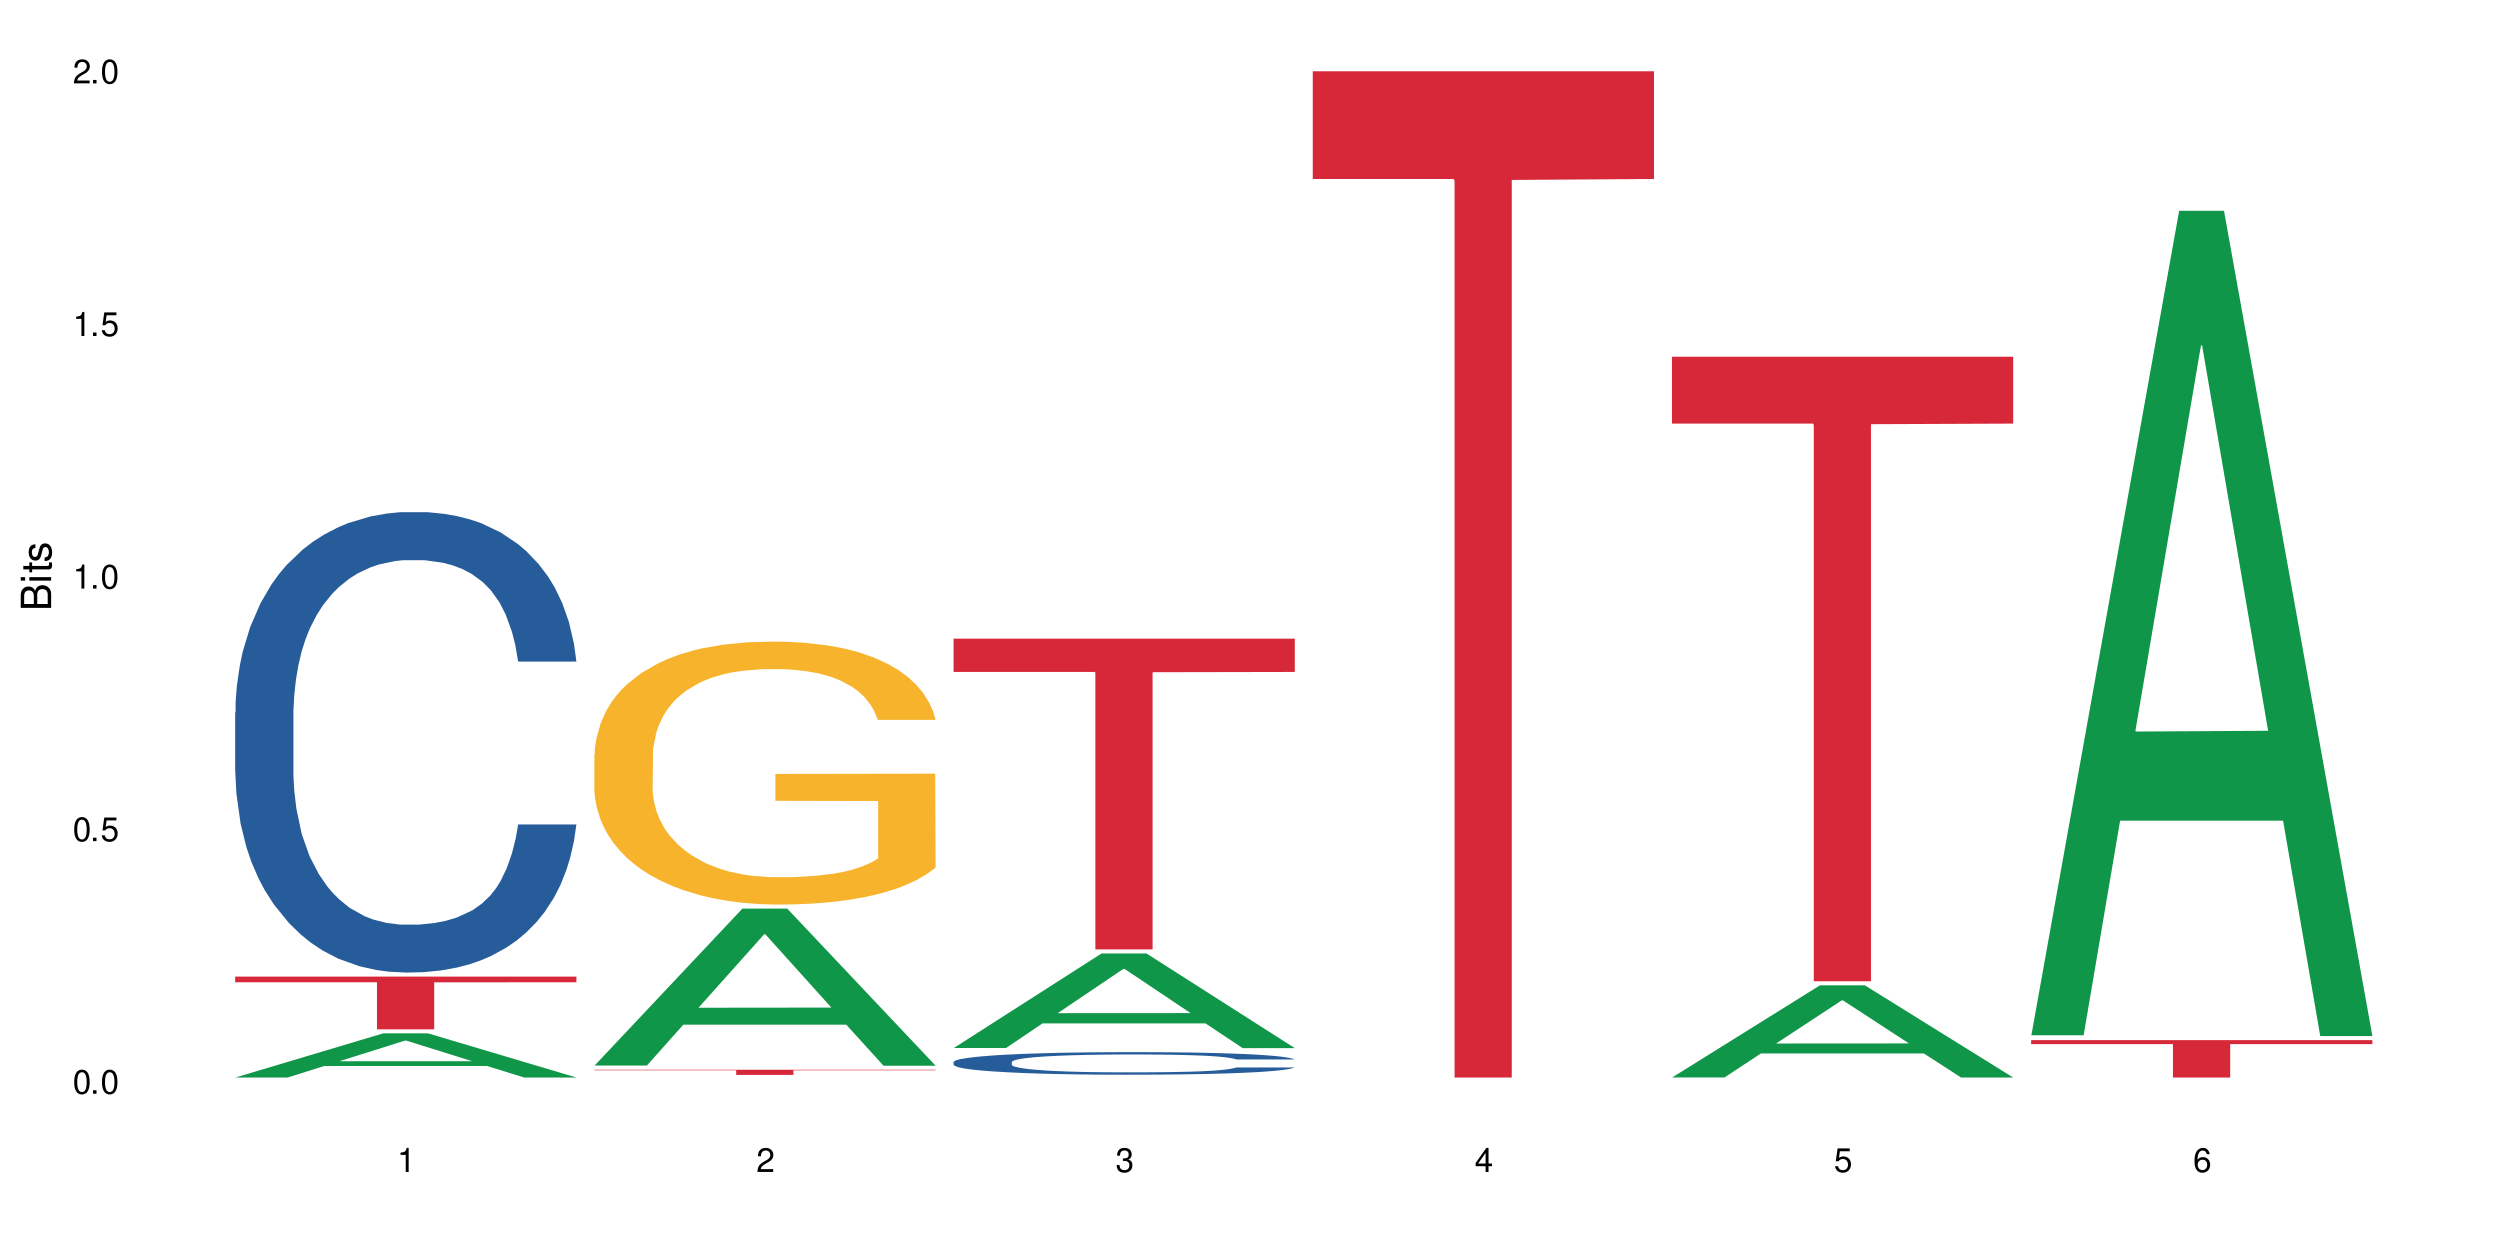 <?xml version="1.0" encoding="UTF-8"?>
<svg xmlns="http://www.w3.org/2000/svg" xmlns:xlink="http://www.w3.org/1999/xlink" width="720" height="360" viewBox="0 0 720 360">
<defs>
<g>
<g id="glyph-0-0">
</g>
<g id="glyph-0-1">
<path d="M 2.641 -6.938 C 2 -6.938 1.422 -6.656 1.078 -6.172 C 0.641 -5.562 0.406 -4.641 0.406 -3.359 C 0.406 -1.016 1.188 0.219 2.641 0.219 C 4.078 0.219 4.859 -1.016 4.859 -3.297 C 4.859 -4.641 4.656 -5.547 4.203 -6.172 C 3.844 -6.656 3.281 -6.938 2.641 -6.938 Z M 2.641 -6.188 C 3.547 -6.188 4 -5.25 4 -3.375 C 4 -1.406 3.562 -0.484 2.625 -0.484 C 1.734 -0.484 1.281 -1.438 1.281 -3.344 C 1.281 -5.25 1.734 -6.188 2.641 -6.188 Z M 2.641 -6.188 "/>
</g>
<g id="glyph-0-2">
<path d="M 1.828 -1 L 0.828 -1 L 0.828 0 L 1.828 0 Z M 1.828 -1 "/>
</g>
<g id="glyph-0-3">
<path d="M 4.562 -6.797 L 1.062 -6.797 L 0.547 -3.094 L 1.328 -3.094 C 1.719 -3.562 2.047 -3.734 2.578 -3.734 C 3.484 -3.734 4.062 -3.109 4.062 -2.094 C 4.062 -1.125 3.484 -0.531 2.578 -0.531 C 1.828 -0.531 1.375 -0.906 1.188 -1.672 L 0.328 -1.672 C 0.453 -1.109 0.547 -0.844 0.75 -0.594 C 1.125 -0.078 1.828 0.219 2.594 0.219 C 3.969 0.219 4.922 -0.781 4.922 -2.219 C 4.922 -3.562 4.031 -4.484 2.719 -4.484 C 2.25 -4.484 1.859 -4.359 1.469 -4.062 L 1.734 -5.969 L 4.562 -5.969 Z M 4.562 -6.797 "/>
</g>
<g id="glyph-0-4">
<path d="M 2.484 -4.938 L 2.484 0 L 3.328 0 L 3.328 -6.938 L 2.766 -6.938 C 2.469 -5.875 2.281 -5.734 0.984 -5.562 L 0.984 -4.938 Z M 2.484 -4.938 "/>
</g>
<g id="glyph-0-5">
<path d="M 4.859 -0.828 L 1.281 -0.828 C 1.359 -1.406 1.672 -1.781 2.5 -2.281 L 3.469 -2.828 C 4.406 -3.344 4.906 -4.062 4.906 -4.906 C 4.906 -5.484 4.672 -6.031 4.266 -6.406 C 3.859 -6.766 3.375 -6.938 2.719 -6.938 C 1.859 -6.938 1.219 -6.625 0.844 -6.031 C 0.609 -5.672 0.5 -5.234 0.484 -4.531 L 1.328 -4.531 C 1.359 -5.016 1.406 -5.281 1.531 -5.516 C 1.75 -5.938 2.188 -6.203 2.703 -6.203 C 3.469 -6.203 4.031 -5.641 4.031 -4.891 C 4.031 -4.344 3.719 -3.859 3.125 -3.516 L 2.234 -3 C 0.812 -2.172 0.406 -1.531 0.328 -0.016 L 4.859 -0.016 Z M 4.859 -0.828 "/>
</g>
<g id="glyph-0-6">
<path d="M 2.125 -3.188 L 2.578 -3.188 C 3.5 -3.188 3.984 -2.766 3.984 -1.922 C 3.984 -1.062 3.469 -0.531 2.594 -0.531 C 1.656 -0.531 1.203 -1 1.156 -2.016 L 0.312 -2.016 C 0.344 -1.453 0.438 -1.094 0.609 -0.781 C 0.953 -0.109 1.625 0.219 2.547 0.219 C 3.953 0.219 4.859 -0.625 4.859 -1.938 C 4.859 -2.828 4.516 -3.297 3.703 -3.594 C 4.344 -3.844 4.656 -4.328 4.656 -5.031 C 4.656 -6.219 3.875 -6.938 2.578 -6.938 C 1.203 -6.938 0.484 -6.172 0.453 -4.703 L 1.297 -4.703 C 1.312 -5.125 1.344 -5.359 1.453 -5.578 C 1.641 -5.969 2.062 -6.203 2.594 -6.203 C 3.344 -6.203 3.797 -5.75 3.797 -5 C 3.797 -4.516 3.609 -4.219 3.25 -4.047 C 3.016 -3.953 2.703 -3.922 2.125 -3.906 Z M 2.125 -3.188 "/>
</g>
<g id="glyph-0-7">
<path d="M 3.141 -1.672 L 3.141 0 L 3.984 0 L 3.984 -1.672 L 4.984 -1.672 L 4.984 -2.438 L 3.984 -2.438 L 3.984 -6.938 L 3.359 -6.938 L 0.266 -2.578 L 0.266 -1.672 Z M 3.141 -2.438 L 1 -2.438 L 3.141 -5.5 Z M 3.141 -2.438 "/>
</g>
<g id="glyph-0-8">
<path d="M 4.781 -5.125 C 4.609 -6.266 3.891 -6.938 2.844 -6.938 C 2.094 -6.938 1.422 -6.578 1.031 -5.953 C 0.594 -5.266 0.406 -4.422 0.406 -3.172 C 0.406 -2 0.578 -1.25 0.984 -0.641 C 1.359 -0.078 1.953 0.219 2.703 0.219 C 3.984 0.219 4.922 -0.75 4.922 -2.094 C 4.922 -3.375 4.062 -4.281 2.844 -4.281 C 2.172 -4.281 1.641 -4.031 1.281 -3.516 C 1.281 -5.234 1.828 -6.188 2.797 -6.188 C 3.391 -6.188 3.797 -5.797 3.938 -5.125 Z M 2.734 -3.531 C 3.547 -3.531 4.062 -2.953 4.062 -2.031 C 4.062 -1.156 3.484 -0.531 2.703 -0.531 C 1.922 -0.531 1.328 -1.188 1.328 -2.078 C 1.328 -2.938 1.906 -3.531 2.734 -3.531 Z M 2.734 -3.531 "/>
</g>
<g id="glyph-1-0">
</g>
<g id="glyph-1-1">
<path d="M 0 -0.953 L 0 -4.891 C 0 -5.719 -0.234 -6.344 -0.734 -6.797 C -1.188 -7.234 -1.812 -7.469 -2.5 -7.469 C -3.547 -7.469 -4.188 -7 -4.625 -5.875 C -4.984 -6.688 -5.625 -7.094 -6.531 -7.094 C -7.172 -7.094 -7.734 -6.859 -8.141 -6.391 C -8.562 -5.922 -8.75 -5.344 -8.75 -4.5 L -8.75 -0.953 Z M -4.984 -2.062 L -7.766 -2.062 L -7.766 -4.219 C -7.766 -4.844 -7.688 -5.203 -7.453 -5.5 C -7.219 -5.812 -6.859 -5.969 -6.375 -5.969 C -5.891 -5.969 -5.531 -5.812 -5.297 -5.5 C -5.062 -5.203 -4.984 -4.844 -4.984 -4.219 Z M -0.984 -2.062 L -4 -2.062 L -4 -4.781 C -4 -5.766 -3.438 -6.359 -2.484 -6.359 C -1.547 -6.359 -0.984 -5.766 -0.984 -4.781 Z M -0.984 -2.062 "/>
</g>
<g id="glyph-1-2">
<path d="M -6.281 -1.797 L -6.281 -0.797 L 0 -0.797 L 0 -1.797 Z M -8.75 -1.797 L -8.75 -0.797 L -7.484 -0.797 L -7.484 -1.797 Z M -8.75 -1.797 "/>
</g>
<g id="glyph-1-3">
<path d="M -6.281 -3.047 L -6.281 -2.016 L -8.016 -2.016 L -8.016 -1.016 L -6.281 -1.016 L -6.281 -0.172 L -5.469 -0.172 L -5.469 -1.016 L -0.719 -1.016 C -0.078 -1.016 0.281 -1.453 0.281 -2.234 C 0.281 -2.5 0.25 -2.719 0.188 -3.047 L -0.641 -3.047 C -0.609 -2.906 -0.594 -2.766 -0.594 -2.562 C -0.594 -2.141 -0.719 -2.016 -1.156 -2.016 L -5.469 -2.016 L -5.469 -3.047 Z M -6.281 -3.047 "/>
</g>
<g id="glyph-1-4">
<path d="M -4.531 -5.25 C -5.766 -5.25 -6.469 -4.422 -6.469 -2.969 C -6.469 -1.516 -5.719 -0.562 -4.547 -0.562 C -3.562 -0.562 -3.094 -1.062 -2.734 -2.562 L -2.516 -3.484 C -2.344 -4.188 -2.094 -4.469 -1.641 -4.469 C -1.047 -4.469 -0.641 -3.875 -0.641 -3 C -0.641 -2.453 -0.797 -2 -1.062 -1.75 C -1.25 -1.594 -1.422 -1.531 -1.875 -1.469 L -1.875 -0.406 C -0.422 -0.453 0.281 -1.266 0.281 -2.922 C 0.281 -4.5 -0.5 -5.516 -1.719 -5.516 C -2.656 -5.516 -3.172 -4.984 -3.469 -3.734 L -3.703 -2.766 C -3.891 -1.953 -4.156 -1.609 -4.594 -1.609 C -5.188 -1.609 -5.547 -2.125 -5.547 -2.938 C -5.547 -3.75 -5.203 -4.172 -4.531 -4.203 Z M -4.531 -5.25 "/>
</g>
</g>
</defs>
<rect x="-72" y="-36" width="864" height="432" fill="rgb(100%, 100%, 100%)" fill-opacity="1"/>
<path fill-rule="nonzero" fill="rgb(6.275%, 58.824%, 28.235%)" fill-opacity="1" d="M 67.73 310.32 L 67.836 310.309 L 110.359 297.605 L 123.273 297.605 L 166.008 310.332 L 150.992 310.332 L 140.281 307.012 L 93.352 307.012 L 82.852 310.32 L 67.73 310.32 L 97.863 305.637 L 135.977 305.625 L 116.973 299.684 L 116.766 299.672 L 116.555 299.711 L 97.758 305.625 L 97.863 305.637 Z M 67.73 310.32 "/>
<path fill-rule="nonzero" fill="rgb(14.51%, 36.078%, 60%)" fill-opacity="1" d="M 67.73 205.211 L 67.852 205.09 L 67.852 202.18 L 68.211 197.574 L 69.051 191.758 L 69.887 187.758 L 72.047 180.605 L 75.043 173.699 L 78.156 168.367 L 80.434 165.215 L 82.473 162.793 L 87.145 158.309 L 90.145 156.004 L 93.379 153.945 L 97.332 151.883 L 100.211 150.672 L 106.684 148.734 L 111.477 147.887 L 115.191 147.52 L 123.223 147.52 L 128.016 148.008 L 131.492 148.613 L 135.324 149.582 L 138.562 150.672 L 144.195 153.34 L 149.227 156.73 L 151.504 158.672 L 155.102 162.43 L 157.855 166.062 L 159.773 169.215 L 161.934 173.699 L 163.848 179.152 L 165.289 185.332 L 166.008 190.547 L 149.227 190.547 L 148.391 185.699 L 147.43 181.941 L 145.633 176.973 L 143.836 173.457 L 141.316 169.941 L 139.039 167.641 L 135.926 165.336 L 133.168 163.883 L 130.293 162.793 L 127.535 162.066 L 122.262 161.336 L 116.148 161.336 L 113.871 161.578 L 109.199 162.551 L 106.684 163.398 L 103.086 165.094 L 100.57 166.672 L 97.574 169.094 L 95.535 171.152 L 93.02 174.305 L 91.223 177.094 L 89.184 181.094 L 87.984 184.121 L 86.906 187.516 L 85.949 191.516 L 85.23 195.758 L 84.75 200.242 L 84.508 204.605 L 84.508 223.391 L 84.75 227.75 L 85.348 232.844 L 86.906 240.234 L 89.184 246.656 L 91.82 251.746 L 94.336 255.383 L 95.777 257.082 L 97.691 259.02 L 100.688 261.445 L 105.004 263.867 L 107.52 264.836 L 111.355 265.805 L 115.312 266.293 L 120.586 266.293 L 125.258 265.805 L 128.375 265.199 L 131.609 264.23 L 136.043 262.172 L 138.801 260.23 L 141.199 257.93 L 142.996 255.625 L 144.195 253.688 L 145.992 249.93 L 147.43 245.809 L 148.508 241.566 L 149.227 237.445 L 166.008 237.445 L 165.289 242.293 L 164.207 247.02 L 163.129 250.535 L 161.453 254.777 L 159.535 258.535 L 156.777 262.777 L 154.5 265.562 L 151.504 268.594 L 148.75 270.898 L 145.754 272.957 L 141.316 275.379 L 138.441 276.594 L 135.324 277.684 L 131.609 278.652 L 126.938 279.5 L 121.902 279.984 L 117.227 280.105 L 112.195 279.863 L 108.48 279.379 L 103.566 278.289 L 97.453 276.109 L 93.02 273.805 L 89.543 271.504 L 86.547 269.078 L 83.191 265.805 L 78.875 260.473 L 76.238 256.352 L 74.441 252.961 L 72.406 248.234 L 70.969 243.992 L 69.289 237.203 L 68.09 228.602 L 67.73 221.934 Z M 67.73 205.211 "/>
<path fill-rule="nonzero" fill="rgb(83.922%, 15.686%, 22.353%)" fill-opacity="1" d="M 67.73 281.27 L 166.008 281.27 L 166.008 282.895 L 125.047 282.91 L 125.047 296.441 L 108.57 296.441 L 108.57 282.922 L 108.332 282.895 L 67.73 282.895 Z M 67.73 281.27 "/>
<path fill-rule="nonzero" fill="rgb(6.275%, 58.824%, 28.235%)" fill-opacity="1" d="M 171.18 306.879 L 171.285 306.836 L 213.809 261.68 L 226.723 261.68 L 269.453 306.922 L 254.441 306.922 L 243.73 295.113 L 196.797 295.113 L 186.297 306.879 L 171.18 306.879 L 201.312 290.227 L 239.426 290.184 L 220.422 269.074 L 220.211 269.031 L 220 269.156 L 201.207 290.184 L 201.312 290.227 Z M 171.18 306.879 "/>
<path fill-rule="nonzero" fill="rgb(96.863%, 70.196%, 16.863%)" fill-opacity="1" d="M 171.18 217.211 L 171.297 217.145 L 171.297 215.758 L 171.777 212.648 L 172.977 208.359 L 174.535 204.828 L 176.211 202.062 L 177.293 200.609 L 179.09 198.535 L 180.648 197.012 L 184.602 193.898 L 189.637 190.996 L 192.391 189.75 L 195.508 188.574 L 199.941 187.258 L 201.98 186.773 L 208.211 185.668 L 215.281 184.977 L 223.074 184.77 L 226.668 184.836 L 231.582 185.113 L 238.293 185.875 L 242.129 186.566 L 245.125 187.258 L 248.242 188.156 L 252.078 189.543 L 255.672 191.203 L 258.547 192.863 L 261.426 194.938 L 263.82 197.152 L 265.859 199.574 L 267.656 202.477 L 268.734 204.898 L 269.453 207.32 L 252.797 207.32 L 251.836 204.898 L 250.758 203.031 L 248.961 200.75 L 247.164 199.09 L 245.363 197.773 L 242.008 195.977 L 239.133 194.867 L 235.539 193.898 L 232.062 193.277 L 228.105 192.863 L 225.711 192.723 L 219.359 192.723 L 213.605 193.207 L 210.25 193.762 L 207.852 194.316 L 204.496 195.352 L 202.461 196.184 L 201.262 196.734 L 197.664 198.879 L 195.27 200.816 L 193.949 202.133 L 192.273 204.207 L 191.074 206.074 L 189.754 208.844 L 189.035 210.918 L 188.078 215.621 L 187.957 228.074 L 188.316 230.703 L 189.035 233.539 L 189.996 236.027 L 191.434 238.656 L 192.871 240.664 L 195.387 243.359 L 197.547 245.16 L 199.223 246.336 L 202.461 248.203 L 203.777 248.828 L 206.895 250.07 L 210.129 251.039 L 214.086 251.871 L 217.082 252.285 L 221.875 252.633 L 227.988 252.633 L 235.18 252.215 L 239.73 251.664 L 242.848 251.109 L 244.887 250.625 L 247.402 249.863 L 249.199 249.172 L 250.879 248.41 L 252.914 247.234 L 252.914 230.703 L 223.312 230.633 L 223.312 222.887 L 269.336 222.816 L 269.453 249.863 L 266.938 251.73 L 263.82 253.531 L 260.824 254.914 L 257.711 256.09 L 253.273 257.402 L 249.68 258.234 L 244.168 259.203 L 239.133 259.824 L 233.859 260.242 L 229.184 260.449 L 223.672 260.516 L 218.758 260.379 L 213.484 259.965 L 209.289 259.41 L 205.457 258.719 L 201.621 257.82 L 196.828 256.367 L 193.711 255.191 L 190.473 253.738 L 187.238 252.008 L 184.363 250.141 L 182.445 248.688 L 180.527 247.027 L 178.488 244.953 L 176.57 242.602 L 175.133 240.457 L 173.816 238.035 L 172.855 235.75 L 171.898 232.641 L 171.418 230.148 L 171.18 228.004 Z M 171.18 217.211 "/>
<path fill-rule="nonzero" fill="rgb(83.922%, 15.686%, 22.353%)" fill-opacity="1" d="M 171.18 308.086 L 269.453 308.086 L 269.453 308.246 L 228.496 308.246 L 228.496 309.574 L 212.02 309.574 L 212.02 308.246 L 171.18 308.246 Z M 171.18 308.086 "/>
<path fill-rule="nonzero" fill="rgb(6.275%, 58.824%, 28.235%)" fill-opacity="1" d="M 274.629 301.832 L 274.73 301.805 L 317.254 274.59 L 330.168 274.59 L 372.902 301.855 L 357.887 301.855 L 347.18 294.738 L 300.246 294.738 L 289.746 301.832 L 274.629 301.832 L 304.762 291.793 L 342.875 291.77 L 323.871 279.043 L 323.66 279.02 L 323.449 279.094 L 304.656 291.77 L 304.762 291.793 Z M 274.629 301.832 "/>
<path fill-rule="nonzero" fill="rgb(14.51%, 36.078%, 60%)" fill-opacity="1" d="M 274.629 305.848 L 274.746 305.84 L 274.746 305.699 L 275.105 305.473 L 275.945 305.188 L 276.785 304.992 L 278.941 304.641 L 281.938 304.301 L 285.055 304.043 L 287.332 303.887 L 289.367 303.77 L 294.043 303.547 L 297.039 303.438 L 300.273 303.336 L 304.23 303.234 L 307.105 303.176 L 313.578 303.078 L 318.371 303.039 L 322.086 303.02 L 330.117 303.02 L 334.91 303.043 L 338.387 303.074 L 342.223 303.121 L 345.457 303.176 L 351.09 303.305 L 356.125 303.473 L 358.402 303.566 L 361.996 303.75 L 364.754 303.93 L 366.672 304.082 L 368.828 304.301 L 370.746 304.57 L 372.184 304.871 L 372.902 305.129 L 356.125 305.129 L 355.285 304.891 L 354.324 304.707 L 352.527 304.461 L 350.73 304.289 L 348.215 304.117 L 345.938 304.004 L 342.82 303.895 L 340.062 303.82 L 337.188 303.77 L 334.43 303.734 L 329.156 303.695 L 323.047 303.695 L 320.77 303.707 L 316.094 303.758 L 313.578 303.797 L 309.98 303.883 L 307.465 303.957 L 304.469 304.078 L 302.434 304.18 L 299.914 304.332 L 298.117 304.469 L 296.078 304.664 L 294.883 304.812 L 293.801 304.98 L 292.844 305.176 L 292.125 305.383 L 291.645 305.602 L 291.406 305.816 L 291.406 306.738 L 291.645 306.949 L 292.246 307.199 L 293.801 307.562 L 296.078 307.875 L 298.715 308.125 L 301.234 308.305 L 302.672 308.387 L 304.59 308.48 L 307.586 308.602 L 311.898 308.719 L 314.418 308.766 L 318.25 308.812 L 322.207 308.836 L 327.48 308.836 L 332.152 308.812 L 335.27 308.785 L 338.508 308.738 L 342.941 308.637 L 345.695 308.539 L 348.094 308.43 L 349.891 308.316 L 351.09 308.219 L 352.887 308.035 L 354.324 307.836 L 355.406 307.625 L 356.125 307.426 L 372.902 307.426 L 372.184 307.664 L 371.105 307.895 L 370.027 308.066 L 368.348 308.273 L 366.43 308.457 L 363.676 308.664 L 361.398 308.801 L 358.402 308.949 L 355.645 309.062 L 352.648 309.164 L 348.215 309.281 L 345.336 309.344 L 342.223 309.395 L 338.508 309.441 L 333.832 309.484 L 328.797 309.508 L 324.125 309.516 L 319.09 309.504 L 315.375 309.48 L 310.461 309.426 L 304.348 309.32 L 299.914 309.207 L 296.438 309.094 L 293.441 308.973 L 290.086 308.812 L 285.773 308.555 L 283.137 308.352 L 281.34 308.184 L 279.301 307.953 L 277.863 307.746 L 276.184 307.414 L 274.988 306.992 L 274.629 306.664 Z M 274.629 305.848 "/>
<path fill-rule="nonzero" fill="rgb(83.922%, 15.686%, 22.353%)" fill-opacity="1" d="M 274.629 183.941 L 372.902 183.941 L 372.902 193.52 L 331.945 193.602 L 331.945 273.426 L 315.465 273.426 L 315.465 193.688 L 315.227 193.52 L 274.629 193.52 Z M 274.629 183.941 "/>
<path fill-rule="nonzero" fill="rgb(83.922%, 15.686%, 22.353%)" fill-opacity="1" d="M 378.074 20.527 L 476.352 20.527 L 476.352 51.547 L 435.391 51.82 L 435.391 310.332 L 418.914 310.332 L 418.914 52.094 L 418.676 51.547 L 378.074 51.547 Z M 378.074 20.527 "/>
<path fill-rule="nonzero" fill="rgb(6.275%, 58.824%, 28.235%)" fill-opacity="1" d="M 481.523 310.309 L 481.629 310.281 L 524.152 283.77 L 537.066 283.77 L 579.797 310.332 L 564.785 310.332 L 554.074 303.398 L 507.141 303.398 L 496.641 310.309 L 481.523 310.309 L 511.656 300.531 L 549.77 300.504 L 530.766 288.109 L 530.555 288.082 L 530.348 288.16 L 511.551 300.504 L 511.656 300.531 Z M 481.523 310.309 "/>
<path fill-rule="nonzero" fill="rgb(83.922%, 15.686%, 22.353%)" fill-opacity="1" d="M 481.523 102.746 L 579.797 102.746 L 579.797 121.996 L 538.84 122.168 L 538.84 282.605 L 522.363 282.605 L 522.363 122.336 L 522.121 121.996 L 481.523 121.996 Z M 481.523 102.746 "/>
<path fill-rule="nonzero" fill="rgb(6.275%, 58.824%, 28.235%)" fill-opacity="1" d="M 584.973 298.164 L 585.074 297.941 L 627.598 60.719 L 640.512 60.719 L 683.246 298.387 L 668.23 298.387 L 657.523 236.348 L 610.59 236.348 L 600.09 298.164 L 584.973 298.164 L 615.105 210.684 L 653.219 210.461 L 634.215 99.551 L 634.004 99.328 L 633.793 99.996 L 615 210.461 L 615.105 210.684 Z M 584.973 298.164 "/>
<path fill-rule="nonzero" fill="rgb(83.922%, 15.686%, 22.353%)" fill-opacity="1" d="M 584.973 299.551 L 683.246 299.551 L 683.246 300.703 L 642.289 300.715 L 642.289 310.332 L 625.809 310.332 L 625.809 300.723 L 625.57 300.703 L 584.973 300.703 Z M 584.973 299.551 "/>
<g fill="rgb(0%, 0%, 0%)" fill-opacity="1">
<use xlink:href="#glyph-0-1" x="20.965" y="314.993"/>
<use xlink:href="#glyph-0-2" x="25.965" y="314.993"/>
<use xlink:href="#glyph-0-1" x="28.965" y="314.993"/>
</g>
<g fill="rgb(0%, 0%, 0%)" fill-opacity="1">
<use xlink:href="#glyph-0-1" x="20.965" y="242.251"/>
<use xlink:href="#glyph-0-2" x="25.965" y="242.251"/>
<use xlink:href="#glyph-0-3" x="28.965" y="242.251"/>
</g>
<g fill="rgb(0%, 0%, 0%)" fill-opacity="1">
<use xlink:href="#glyph-0-4" x="20.965" y="169.509"/>
<use xlink:href="#glyph-0-2" x="25.965" y="169.509"/>
<use xlink:href="#glyph-0-1" x="28.965" y="169.509"/>
</g>
<g fill="rgb(0%, 0%, 0%)" fill-opacity="1">
<use xlink:href="#glyph-0-4" x="20.965" y="96.767"/>
<use xlink:href="#glyph-0-2" x="25.965" y="96.767"/>
<use xlink:href="#glyph-0-3" x="28.965" y="96.767"/>
</g>
<g fill="rgb(0%, 0%, 0%)" fill-opacity="1">
<use xlink:href="#glyph-0-5" x="20.965" y="24.024"/>
<use xlink:href="#glyph-0-2" x="25.965" y="24.024"/>
<use xlink:href="#glyph-0-1" x="28.965" y="24.024"/>
</g>
<g fill="rgb(0%, 0%, 0%)" fill-opacity="1">
<use xlink:href="#glyph-0-4" x="114.367" y="337.532"/>
</g>
<g fill="rgb(0%, 0%, 0%)" fill-opacity="1">
<use xlink:href="#glyph-0-5" x="217.816" y="337.532"/>
</g>
<g fill="rgb(0%, 0%, 0%)" fill-opacity="1">
<use xlink:href="#glyph-0-6" x="321.266" y="337.532"/>
</g>
<g fill="rgb(0%, 0%, 0%)" fill-opacity="1">
<use xlink:href="#glyph-0-7" x="424.711" y="337.532"/>
</g>
<g fill="rgb(0%, 0%, 0%)" fill-opacity="1">
<use xlink:href="#glyph-0-3" x="528.16" y="337.532"/>
</g>
<g fill="rgb(0%, 0%, 0%)" fill-opacity="1">
<use xlink:href="#glyph-0-8" x="631.609" y="337.532"/>
</g>
<g fill="rgb(0%, 0%, 0%)" fill-opacity="1">
<use xlink:href="#glyph-1-1" x="14.725" y="176.012"/>
<use xlink:href="#glyph-1-2" x="14.725" y="168.012"/>
<use xlink:href="#glyph-1-3" x="14.725" y="165.012"/>
<use xlink:href="#glyph-1-4" x="14.725" y="162.012"/>
</g>
</svg>
